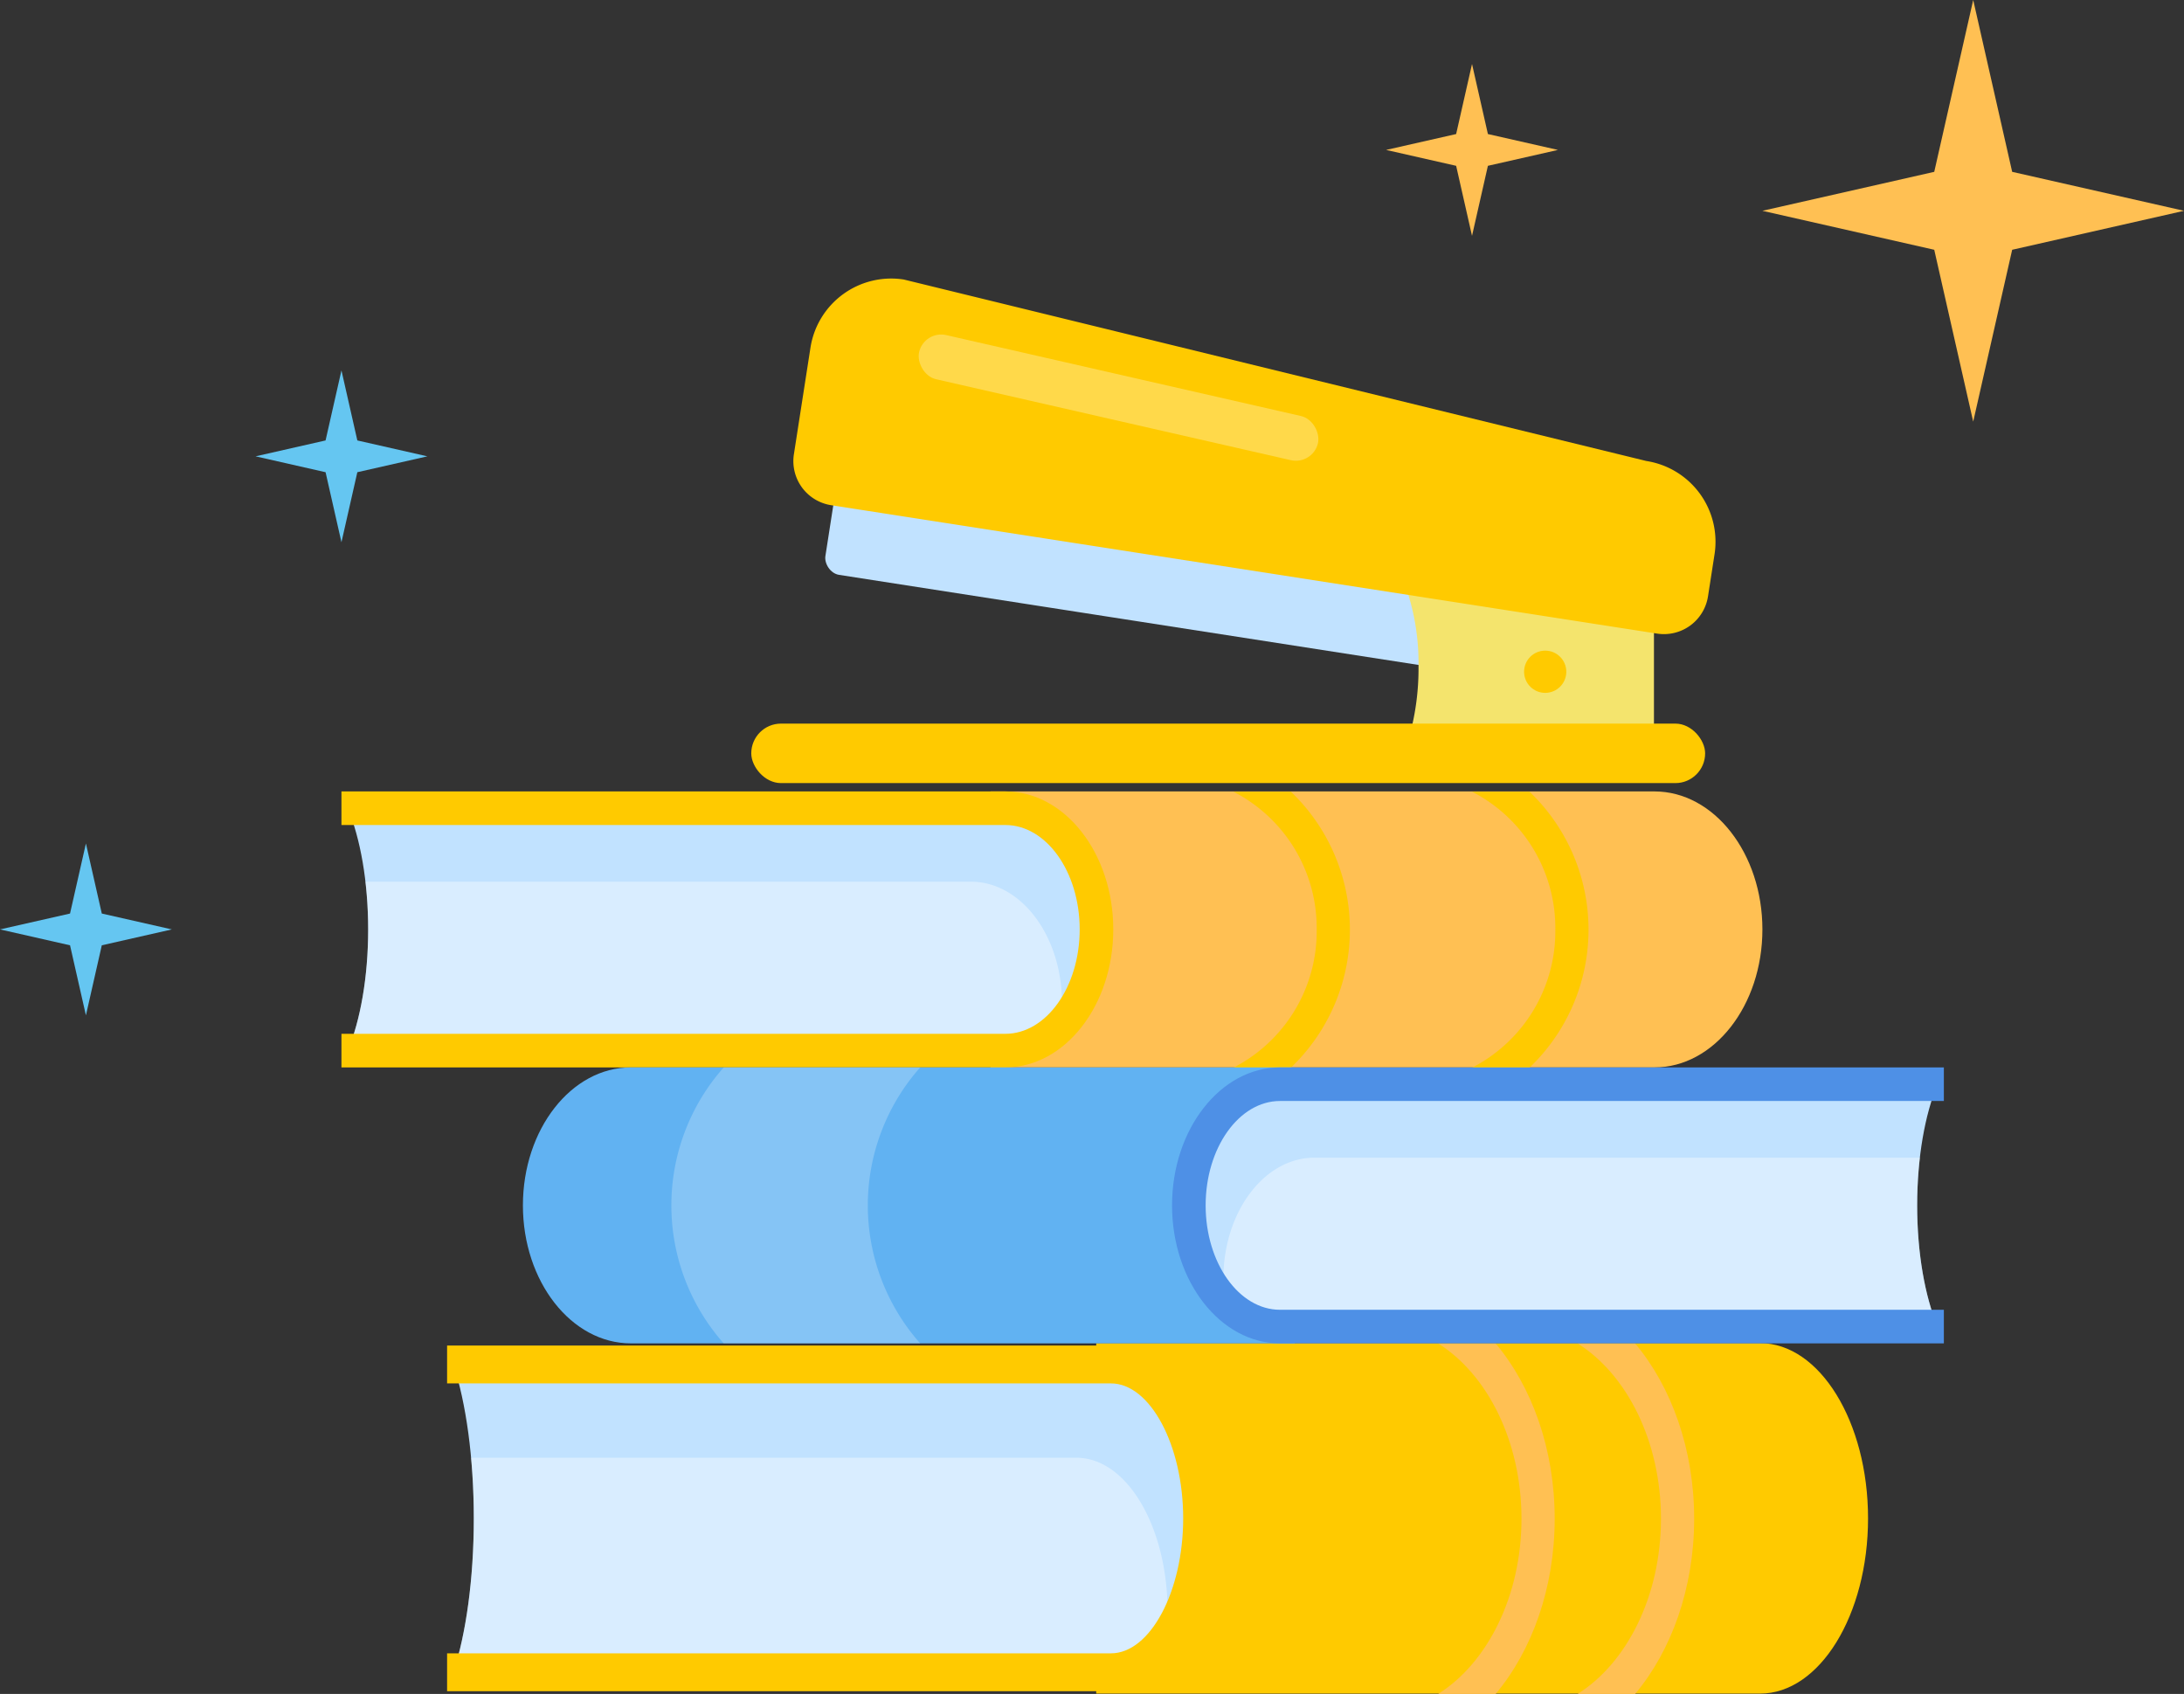 <svg xmlns="http://www.w3.org/2000/svg" viewBox="0 0 494.905 383.832" width="100%" style="vertical-align: middle; max-width: 100%; width: 100%;"><rect x="0" y="0" width="494.905" height="383.832" fill="#333333" stroke="none"/><g><g><rect x="186.905" y="124.01" width="170.838" height="18.913" rx="3.729" transform="translate(520.914 307.179) rotate(-171.164)" fill="rgb(193, 226, 255)"></rect><path d="M321.445,151.132a53.045,53.045,0,0,0-3.708-20.368h57.057v36.243H319.329A57.617,57.617,0,0,0,321.445,151.132Z" fill="rgb(244,228,109)"></path><path d="M188.335,114.473,375.5,143.567a10.108,10.108,0,0,0,11.541-8.435l1.482-9.534a18.516,18.516,0,0,0-15.452-21.14L204.794,63.335a18.516,18.516,0,0,0-21.141,15.452L179.9,102.932A10.108,10.108,0,0,0,188.335,114.473Z" fill="#ffca00"></path><rect x="170.241" y="163.962" width="216.151" height="13.482" rx="6.741" transform="translate(556.632 341.407) rotate(-180)" fill="#ffca00"></rect><circle cx="350.149" cy="152.214" r="4.784" fill="#ffca00"></circle><g style="opacity:0.29"><rect x="207.11" y="84.969" width="92.71" height="10.264" rx="5.132" transform="translate(480.542 234.319) rotate(-167.149)" fill="rgb(255, 255, 255)"></rect></g><path d="M224.472,234.253v7.614H374.908c13.489,0,24.462-14.027,24.462-31.268s-10.973-31.268-24.462-31.268H224.472v54.922Z" fill="rgb(255, 192, 83)"></path><path d="M83.426,210.6c0-10.859-1.779-20.632-4.616-27.461h149c11.408,0,20.656,12.294,20.656,27.461h0c0,15.166-9.248,27.461-20.656,27.461h-149C81.647,231.231,83.426,221.458,83.426,210.6Z" fill="rgb(193, 226, 255)"></path><g style="opacity:0.39"><path d="M78.81,238.06c2.837-6.829,4.616-16.6,4.616-27.461a93.906,93.906,0,0,0-.625-10.818H219.986c11.408,0,20.657,12.294,20.657,27.461a36.342,36.342,0,0,1-.385,5.27,17.535,17.535,0,0,1-12.447,5.548Z" fill="rgb(255, 255, 255)"></path></g><path d="M227.811,241.867H77.375v-7.613H227.811c9.291,0,16.849-10.612,16.849-23.656s-7.558-23.654-16.849-23.654H77.375v-7.613H227.811c13.489,0,24.463,14.026,24.463,31.267S241.3,241.867,227.811,241.867Z" fill="#ffca00"></path><path d="M298.369,210.657a34.726,34.726,0,0,1-18.877,31.268h13.026a43.237,43.237,0,0,0,0-62.536H279.492A34.726,34.726,0,0,1,298.369,210.657Z" fill="#ffca00"></path><path d="M352.444,210.657a34.726,34.726,0,0,0-18.877-31.268h13.026a43.237,43.237,0,0,1,0,62.536H333.567A34.726,34.726,0,0,0,352.444,210.657Z" fill="#ffca00"></path><path d="M248.41,374.09v9.668H398.846c13.488,0,24.462-17.812,24.462-39.706s-10.974-39.706-24.462-39.706H248.41V374.09Z" fill="#ffca00"></path><path d="M107.364,344.052c0-13.79-1.779-26.2-4.617-34.872h149c11.408,0,20.656,15.613,20.656,34.872h0c0,19.259-9.248,34.872-20.656,34.872h-149C105.585,370.252,107.364,357.841,107.364,344.052Z" fill="rgb(193, 226, 255)"></path><g style="opacity:0.39"><path d="M102.747,378.924c2.838-8.672,4.617-21.083,4.617-34.872,0-4.784-.227-9.384-.625-13.738H243.924c11.408,0,20.656,15.613,20.656,34.872a58.384,58.384,0,0,1-.384,6.692c-3.462,4.421-7.773,7.046-12.448,7.046Z" fill="rgb(255, 255, 255)"></path></g><path d="M251.748,383.214H101.313v-8.58H251.748c8.872,0,16.366-14,16.366-30.582s-7.494-30.582-16.366-30.582H101.313v-8.58H251.748c13.989,0,24.947,17.2,24.947,39.162S265.737,383.214,251.748,383.214Z" fill="#ffca00"></path><path d="M344.775,344.126c0,17.546-7.737,32.708-18.877,39.706h13.026c8.2-9.781,13.375-23.955,13.375-39.706s-5.171-29.925-13.375-39.706H325.9C337.038,311.417,344.775,326.58,344.775,344.126Z" fill="rgb(255, 192, 83)"></path><path d="M376.382,344.126c0-17.546-7.737-32.709-18.878-39.706h13.027c8.2,9.781,13.375,23.955,13.375,39.706s-5.171,29.925-13.375,39.706H357.5C368.645,376.834,376.382,361.672,376.382,344.126Z" fill="rgb(255, 192, 83)"></path><path d="M293.392,296.789V304.4H142.957c-13.489,0-24.463-14.027-24.463-31.268s10.974-31.267,24.463-31.267H293.392v54.922Z" fill="rgb(97, 178, 242)"></path><path d="M434.439,273.134c0-10.859,1.778-20.632,4.616-27.461h-149c-11.408,0-20.656,12.3-20.656,27.461h0c0,15.167,9.248,27.462,20.656,27.462h149C436.217,293.766,434.439,283.993,434.439,273.134Z" fill="rgb(193, 226, 255)"></path><g style="opacity:0.39"><path d="M439.055,300.6c-2.838-6.83-4.616-16.6-4.616-27.462a93.924,93.924,0,0,1,.624-10.818H297.878c-11.408,0-20.656,12.3-20.656,27.461a36.485,36.485,0,0,0,.384,5.27,17.54,17.54,0,0,0,12.448,5.549Z" fill="rgb(255, 255, 255)"></path></g><path d="M440.489,304.4H290.054c-13.489,0-24.463-14.026-24.463-31.267s10.974-31.269,24.463-31.269H440.489v7.613H290.054c-9.291,0-16.85,10.612-16.85,23.656s7.559,23.654,16.85,23.654H440.489Z" fill="rgb(78, 144, 230)"></path><g style="opacity:0.23"><path d="M208.523,241.867a47.111,47.111,0,0,0,0,62.535H164a47.123,47.123,0,0,1,0-62.535Z" fill="rgb(255, 255, 255)"></path></g><polygon points="447.138 0 438.308 38.938 399.37 47.767 438.308 56.597 447.138 95.535 455.968 56.597 494.905 47.767 455.968 38.938 447.138 0" fill="rgb(255, 192, 83)"></polygon><polygon points="333.567 14.504 329.968 30.374 314.098 33.973 329.968 37.572 333.567 53.442 337.166 37.572 353.036 33.973 337.166 30.374 333.567 14.504" fill="rgb(255, 192, 83)"></polygon><polygon points="19.469 191.13 15.87 207 0 210.599 15.87 214.198 19.469 230.068 23.068 214.198 38.938 210.599 23.068 207 19.469 191.13" fill="rgb(101, 198, 241)"></polygon><polygon points="77.375 83.932 73.776 99.802 57.907 103.401 73.776 106.999 77.375 122.869 80.974 106.999 96.844 103.401 80.974 99.802 77.375 83.932" fill="rgb(101, 198, 241)"></polygon></g></g></svg>